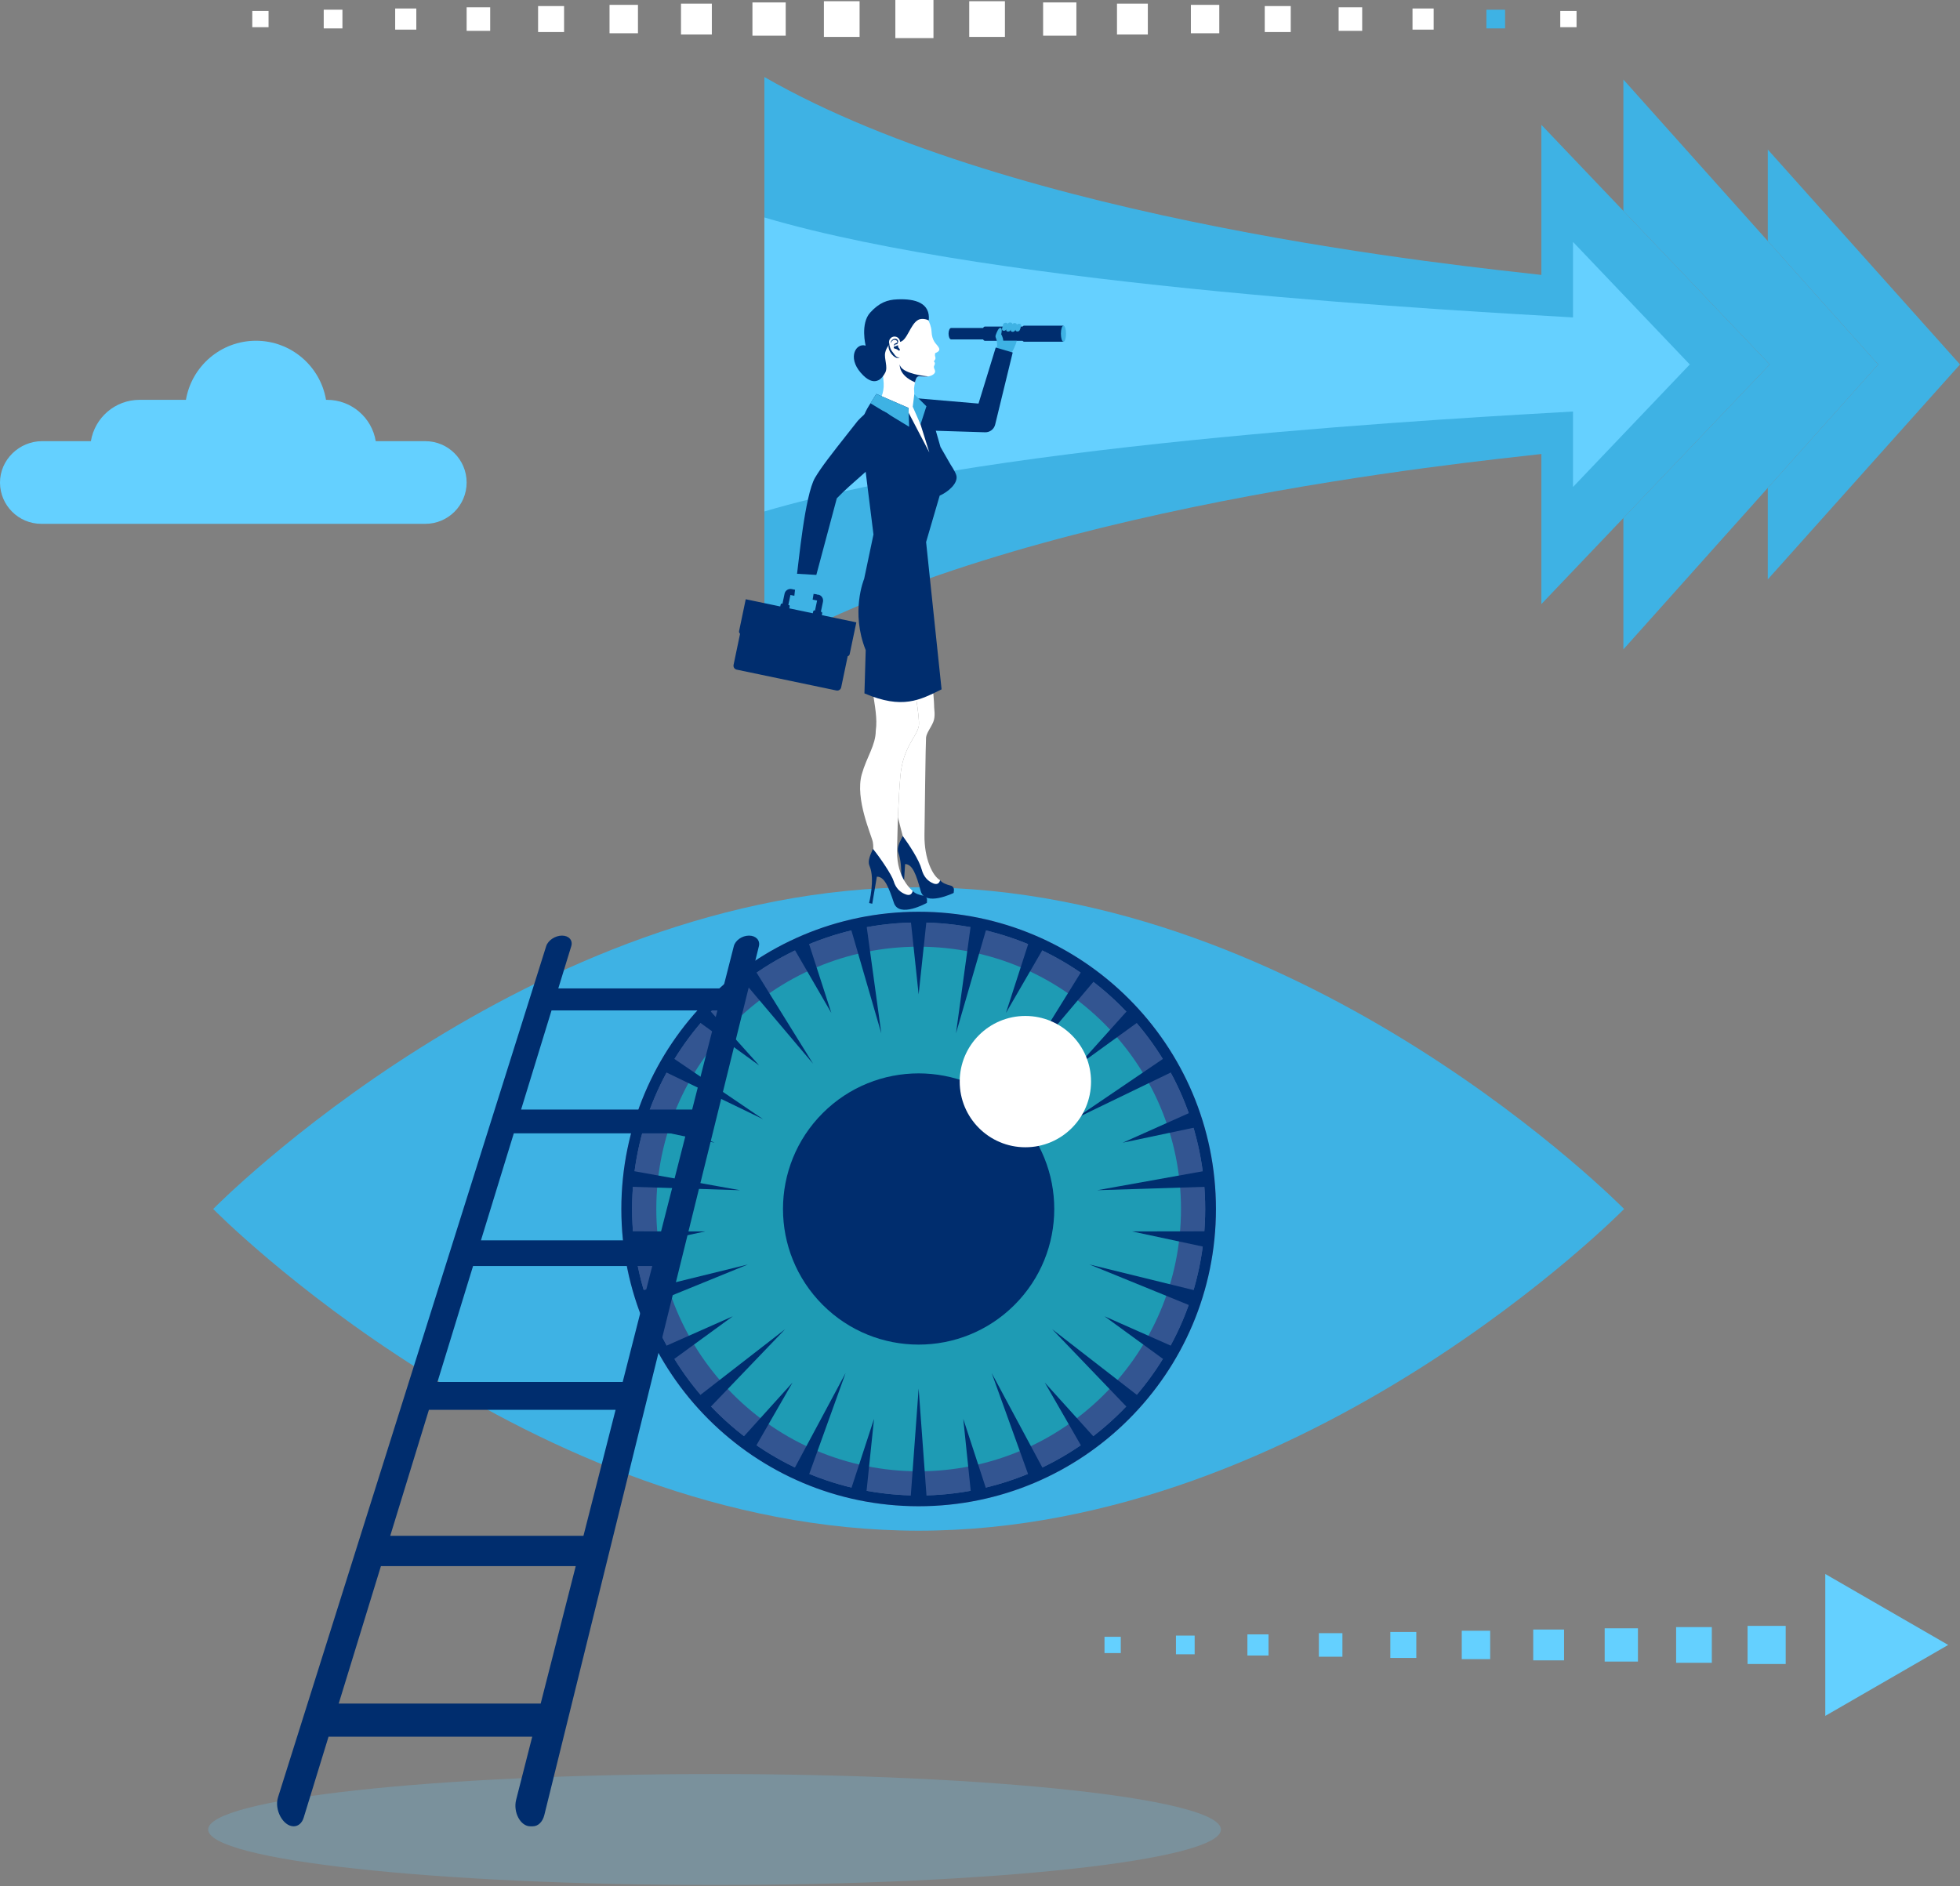 <svg width="506" height="487" viewBox="0 0 506 487" fill="none" xmlns="http://www.w3.org/2000/svg">
<rect x="0" y="0" width="506" height="487" fill="#808080" stroke="none"/>
<path d="M419.097 167.673V133.757L456.874 94.106L419.097 54.456V20.54L484.875 94.108L419.097 167.673Z" fill="#3EB2E4"/>
<path d="M456.376 149.605V125.981L484.875 94.106L456.376 62.234V38.608L506 94.108L456.376 149.605Z" fill="#3EB2E4"/>
<path d="M197.337 19.886C262.731 57.453 378.965 68.789 397.93 70.989V32.238L456.875 94.106L397.93 155.975V117.224C378.965 119.425 262.73 130.76 197.337 168.328V19.886Z" fill="#3EB2E4"/>
<path d="M197.337 56.152C258.505 74.277 380.351 80.415 406.095 81.961V62.469L436.238 94.106L406.095 125.743V106.252C380.351 107.797 258.505 113.935 197.336 132.061L197.337 56.152Z" fill="#65D0FF"/>
<path d="M0 124.655C0.019 127.573 1.21 130.216 3.127 132.13C5.058 134.063 7.727 135.257 10.674 135.257H109.794C115.69 135.257 120.467 130.478 120.467 124.584C120.467 118.685 115.688 113.911 109.794 113.911H97.002C96.012 107.86 90.761 103.24 84.428 103.24H84.168C82.701 94.579 75.163 87.984 66.086 87.984C57.002 87.984 49.469 94.585 48.002 103.24H36.039C29.706 103.24 24.455 107.858 23.465 113.911H10.861C4.952 113.911 -0.039 118.746 0 124.655Z" fill="#64D0FF"/>
<path d="M240.988 0H231.146V9.842H240.988V0Z" fill="url(#paint0_linear_598_29611)"/>
<path d="M221.915 0.313H212.7V9.529H221.915V0.313Z" fill="url(#paint1_linear_598_29611)"/>
<path d="M202.843 0.627H194.253V9.216H202.843V0.627Z" fill="url(#paint2_linear_598_29611)"/>
<path d="M183.77 0.94H175.807V8.903H183.77V0.94Z" fill="url(#paint3_linear_598_29611)"/>
<path d="M164.697 1.253H157.36V8.589H164.697V1.253Z" fill="url(#paint4_linear_598_29611)"/>
<path d="M145.623 1.566H138.914V8.276H145.623V1.566Z" fill="url(#paint5_linear_598_29611)"/>
<path d="M126.55 1.88H120.467V7.963H126.55V1.88Z" fill="url(#paint6_linear_598_29611)"/>
<path d="M107.477 2.193H102.021V7.65H107.477V2.193Z" fill="url(#paint7_linear_598_29611)"/>
<path d="M88.404 2.506H83.574V7.336H88.404V2.506Z" fill="url(#paint8_linear_598_29611)"/>
<path d="M69.331 2.819H65.127V7.023H69.331V2.819Z" fill="url(#paint9_linear_598_29611)"/>
<path d="M259.435 0.313H250.219V9.529H259.435V0.313Z" fill="url(#paint10_linear_598_29611)"/>
<path d="M277.882 0.626H269.293V9.216H277.882V0.626Z" fill="url(#paint11_linear_598_29611)"/>
<path d="M296.329 0.94H288.366V8.903H296.329V0.94Z" fill="url(#paint12_linear_598_29611)"/>
<path d="M314.775 1.253H307.439V8.589H314.775V1.253Z" fill="url(#paint13_linear_598_29611)"/>
<path d="M333.221 1.566H326.511V8.276H333.221V1.566Z" fill="url(#paint14_linear_598_29611)"/>
<path d="M351.668 1.879H345.585V7.963H351.668V1.879Z" fill="url(#paint15_linear_598_29611)"/>
<path d="M370.115 2.193H364.658V7.65H370.115V2.193Z" fill="url(#paint16_linear_598_29611)"/>
<path d="M388.561 2.506H383.731V7.336H388.561V2.506Z" fill="#3EB2E4"/>
<path d="M407.008 7.023H402.804V2.819H407.008V7.023Z" fill="url(#paint17_linear_598_29611)"/>
<path d="M461.001 419.811H451.159V429.653H461.001V419.811Z" fill="#64D0FF"/>
<path d="M441.928 420.124H432.713V429.34H441.928V420.124Z" fill="#64D0FF"/>
<path d="M422.855 420.437H414.266V429.027H422.855V420.437Z" fill="#64D0FF"/>
<path d="M403.782 420.751H395.819V428.714H403.782V420.751Z" fill="#64D0FF"/>
<path d="M384.709 421.064H377.373V428.4H384.709V421.064Z" fill="#64D0FF"/>
<path d="M365.636 421.377H358.927V428.087H365.636V421.377Z" fill="#64D0FF"/>
<path d="M346.563 421.69H340.48V427.774H346.563V421.69Z" fill="#64D0FF"/>
<path d="M327.49 422.004H322.033V427.461H327.49V422.004Z" fill="#64D0FF"/>
<path d="M308.417 422.317H303.587V427.147H308.417V422.317Z" fill="#64D0FF"/>
<path d="M289.344 422.63H285.14V426.834H289.344V422.63Z" fill="#64D0FF"/>
<path d="M471.219 406.412L502.951 424.732L471.219 443.052V406.412Z" fill="#64D0FF"/>
<path opacity="0.22" d="M184.47 486.721C256.669 486.721 315.198 480.305 315.198 472.391C315.198 464.477 256.669 458.061 184.47 458.061C112.271 458.061 53.742 464.477 53.742 472.391C53.742 480.305 112.271 486.721 184.47 486.721Z" fill="#64D0FF"/>
<path d="M419.284 312.168C419.284 312.168 337.744 395.233 237.161 395.233C136.577 395.233 55.038 312.168 55.038 312.168C55.038 312.168 136.577 229.102 237.161 229.102C337.744 229.102 419.284 312.168 419.284 312.168Z" fill="#3EB2E4"/>
<path d="M237.16 388.919C279.549 388.919 313.911 354.556 313.911 312.168C313.911 269.78 279.549 235.417 237.16 235.417C194.772 235.417 160.41 269.78 160.41 312.168C160.41 354.556 194.772 388.919 237.16 388.919Z" fill="#7188BC"/>
<path opacity="0.55" d="M237.161 386.145C278.017 386.145 311.137 353.024 311.137 312.168C311.137 271.312 278.017 238.191 237.161 238.191C196.304 238.191 163.184 271.312 163.184 312.168C163.184 353.024 196.304 386.145 237.161 386.145Z" fill="#002D6E"/>
<path d="M237.16 379.894C274.565 379.894 304.887 349.572 304.887 312.168C304.887 274.764 274.565 244.442 237.16 244.442C199.756 244.442 169.434 274.764 169.434 312.168C169.434 349.572 199.756 379.894 237.16 379.894Z" fill="#1E9BB4"/>
<path d="M261.916 336.927C275.59 323.253 275.59 301.082 261.916 287.408C248.241 273.733 226.071 273.733 212.396 287.408C198.722 301.082 198.722 323.253 212.396 336.927C226.071 350.602 248.241 350.602 261.916 336.927Z" fill="#002D6E"/>
<path d="M239.282 236.856L237.16 256.766L235.039 236.856H239.282Z" fill="#002D6E"/>
<path d="M208.466 242.504L214.627 261.556L204.591 244.229L208.466 242.504Z" fill="#002D6E"/>
<path d="M182.612 260.198L195.989 275.097L179.773 263.35L182.612 260.198Z" fill="#002D6E"/>
<path d="M166.19 286.878L184.47 295.048L164.879 290.912L166.19 286.878Z" fill="#002D6E"/>
<path d="M162.039 317.931L182.062 317.959L162.482 322.15L162.039 317.931Z" fill="#002D6E"/>
<path d="M170.877 347.987L189.181 339.869L172.999 351.661L170.877 347.987Z" fill="#002D6E"/>
<path d="M191.177 371.85L204.596 356.989L194.609 374.344L191.177 371.85Z" fill="#002D6E"/>
<path d="M219.427 385.394L225.642 366.359L223.577 386.276L219.427 385.394Z" fill="#002D6E"/>
<path d="M250.744 386.276L248.679 366.359L254.894 385.394L250.744 386.276Z" fill="#002D6E"/>
<path d="M279.712 374.344L269.725 356.989L283.144 371.85L279.712 374.344Z" fill="#002D6E"/>
<path d="M301.323 351.661L285.14 339.869L303.444 347.987L301.323 351.661Z" fill="#002D6E"/>
<path d="M311.839 322.15L292.259 317.959L312.282 317.931L311.839 322.15Z" fill="#002D6E"/>
<path d="M309.442 290.912L289.851 295.048L308.131 286.878L309.442 290.912Z" fill="#002D6E"/>
<path d="M294.548 263.35L278.332 275.097L291.709 260.198L294.548 263.35Z" fill="#002D6E"/>
<path d="M269.73 244.229L259.694 261.556L265.855 242.504L269.73 244.229Z" fill="#002D6E"/>
<path d="M223.577 238.06L227.52 266.815L219.427 238.942L223.577 238.06Z" fill="#002D6E"/>
<path d="M194.609 249.992L209.907 274.657L191.177 252.486L194.609 249.992Z" fill="#002D6E"/>
<path d="M172.999 272.675L197.006 288.985L170.877 276.349L172.999 272.675Z" fill="#002D6E"/>
<path d="M162.482 302.186L191.048 307.321L162.039 306.405L162.482 302.186Z" fill="#002D6E"/>
<path d="M164.879 333.423L193.064 326.496L166.19 337.458L164.879 333.423Z" fill="#002D6E"/>
<path d="M179.773 360.985L202.704 343.193L182.612 364.138L179.773 360.985Z" fill="#002D6E"/>
<path d="M204.591 380.107L218.302 354.526L208.466 381.832L204.591 380.107Z" fill="#002D6E"/>
<path d="M235.039 387.48L237.16 358.534L239.282 387.48H235.039Z" fill="#002D6E"/>
<path d="M265.855 381.832L256.019 354.526L269.731 380.107L265.855 381.832Z" fill="#002D6E"/>
<path d="M291.709 364.138L271.617 343.193L294.548 360.985L291.709 364.138Z" fill="#002D6E"/>
<path d="M308.131 337.458L281.257 326.496L309.442 333.423L308.131 337.458Z" fill="#002D6E"/>
<path d="M312.282 306.405L283.273 307.321L311.839 302.186L312.282 306.405Z" fill="#002D6E"/>
<path d="M303.444 276.349L277.315 288.985L301.322 272.675L303.444 276.349Z" fill="#002D6E"/>
<path d="M283.144 252.486L264.414 274.657L279.712 249.992L283.144 252.486Z" fill="#002D6E"/>
<path d="M254.893 238.942L246.801 266.815L250.744 238.06L254.893 238.942Z" fill="#002D6E"/>
<path d="M264.713 296.23C274.075 296.23 281.666 288.64 281.666 279.277C281.666 269.914 274.075 262.324 264.713 262.324C255.35 262.324 247.76 269.914 247.76 279.277C247.76 288.64 255.35 296.23 264.713 296.23Z" fill="url(#paint18_linear_598_29611)"/>
<path d="M262.858 288.516C268.985 288.516 273.951 283.549 273.951 277.423C273.951 271.296 268.985 266.33 262.858 266.33C256.732 266.33 251.765 271.296 251.765 277.423C251.765 283.549 256.732 288.516 262.858 288.516Z" fill="url(#paint19_linear_598_29611)"/>
<path d="M237.16 235.417C194.773 235.417 160.41 269.781 160.41 312.168C160.41 354.555 194.773 388.919 237.16 388.919C279.548 388.919 313.911 354.555 313.911 312.168C313.911 269.781 279.548 235.417 237.16 235.417ZM237.16 386.145C196.305 386.145 163.184 353.024 163.184 312.168C163.184 271.312 196.305 238.191 237.16 238.191C278.016 238.191 311.137 271.312 311.137 312.168C311.137 353.024 278.016 386.145 237.16 386.145Z" fill="#002D6E"/>
<path d="M193.367 241.578C191.584 241.578 189.829 242.803 189.442 244.317L186.663 255.215H144.132L147.477 244.317C147.943 242.802 146.875 241.578 145.092 241.578C144.201 241.578 143.297 241.884 142.558 242.38C141.817 242.875 141.24 243.56 141.001 244.317L71.777 464.062C70.759 467.294 73.075 471.56 75.82 471.56C77.001 471.56 77.974 470.72 78.4 469.329L84.816 448.429H137.401L133.25 464.709C132.43 467.924 134.371 471.559 136.885 471.559H137.545C138.918 471.559 140.086 470.426 140.52 468.669L195.918 244.317C196.292 242.802 195.149 241.578 193.367 241.578ZM139.584 439.87H87.444L98.338 404.386H148.631L139.584 439.87ZM150.627 396.553H100.743L110.73 364.02H158.923L150.627 396.553ZM160.756 356.825H112.939L122.128 326.891H168.389L160.756 356.825ZM170.078 320.26H124.164L132.648 292.625H177.125L170.078 320.26ZM178.688 286.493H134.529L142.386 260.9H185.213L178.688 286.493Z" fill="#002D6E"/>
<path d="M264.419 84.084C264.263 84.084 264.116 84.169 263.986 84.317H254.288C254.102 84.317 253.931 84.454 253.792 84.682H245.554C245.184 84.682 244.884 85.344 244.884 86.16C244.884 86.977 245.184 87.639 245.554 87.639H253.792C253.931 87.867 254.102 88.003 254.288 88.003H263.986C264.116 88.152 264.263 88.237 264.419 88.237H274.549V84.084L264.419 84.084Z" fill="#002D6E"/>
<path d="M274.549 88.237C274.914 88.237 275.211 87.307 275.211 86.16C275.211 85.013 274.914 84.084 274.549 84.084C274.183 84.084 273.887 85.013 273.887 86.16C273.887 87.307 274.183 88.237 274.549 88.237Z" fill="#3EB2E4"/>
<path d="M274.549 87.936C274.404 87.731 274.201 87.118 274.201 86.16C274.201 85.202 274.404 84.59 274.549 84.385C274.694 84.59 274.897 85.202 274.897 86.16C274.897 87.118 274.694 87.731 274.549 87.936Z" fill="#3EB2E4"/>
<path d="M262.491 88.003C262.491 88.003 262.12 89.584 261.07 91.221L257 90.487C257 90.487 257.441 89.776 257.431 89.116C257.404 87.081 256.735 87.312 257.12 86.342C257.315 85.847 257.811 84.502 258.331 84.658C258.809 84.806 258.546 86.011 258.471 86.306C258.471 86.306 258.933 87.003 259.008 88.003H262.491Z" fill="#3EB2E4"/>
<path d="M263.527 83.757C263.44 83.671 263.303 83.613 263.138 83.602C262.871 83.585 262.611 83.7 262.49 83.872C262.512 83.76 262.473 83.654 262.391 83.573C262.303 83.487 262.167 83.429 262.002 83.419C261.726 83.401 261.458 83.524 261.342 83.707C261.376 83.481 261.165 83.287 260.852 83.267C260.526 83.247 260.212 83.421 260.145 83.658C260.108 83.489 259.925 83.358 259.673 83.342C259.354 83.322 259.047 83.494 258.986 83.728L258.701 84.827C258.701 84.827 258.558 85.371 259.109 85.407C259.441 85.428 259.618 85.252 259.625 85.244C259.691 85.196 259.748 85.106 259.794 85.008C259.778 85.058 259.628 85.572 260.217 85.603C260.56 85.62 260.742 85.443 260.75 85.435C260.834 85.364 260.919 85.18 260.979 85.027L260.966 85.079C260.966 85.079 260.77 85.638 261.387 85.677C261.864 85.707 262.059 85.376 262.156 85.13C262.153 85.299 262.211 85.562 262.595 85.587C262.937 85.609 263.12 85.427 263.127 85.419C263.282 85.289 263.44 84.779 263.44 84.779L263.622 84.076C263.653 83.956 263.614 83.842 263.527 83.757Z" fill="#3EB2E4"/>
<path d="M261.443 91.018L256.912 109.635C256.621 110.83 255.532 111.658 254.303 111.619L241.21 111.209L236.39 102.815L252.617 104.204L257.063 89.734L261.443 91.018Z" fill="#002D6E"/>
<path d="M243.081 228.38L240.85 230.918L233.143 218.515L233.055 215.86H233.057C232.805 214.922 232.339 213.147 231.818 211.014C231.946 207.567 232.143 203.654 232.444 200.358C233.131 192.811 236.711 190.233 237.2 187.459C237.381 186.436 236.996 183.398 236.551 180.543L235.896 180.438L240.951 179.034C241.072 180.598 241.171 181.913 241.155 182.176C241.113 182.936 241.585 184.911 240.921 186.453C240.258 187.998 239.188 189.254 239.07 190.458C238.966 191.5 238.728 210.479 238.663 215.61C238.587 221.783 240.793 226.224 242.693 227.266L243.081 228.38Z" fill="url(#paint20_linear_598_29611)"/>
<path d="M232.481 229.784L233.233 229.79L233.671 223.1C235.602 223.132 236.571 225.928 237.69 230.059C238.808 234.19 246.202 230.557 246.202 230.557L246.27 229.833C246.321 229.292 245.966 228.793 245.436 228.67C244.553 228.464 243.273 228.045 242.693 227.266C242.693 227.266 242.47 228.694 240.977 228.112C239.484 227.529 238.424 226.308 237.944 224.494C237.291 222.032 234.746 218.189 233.054 215.861C231.84 218.203 231.561 219.198 231.965 220.321C233.193 223.74 232.481 229.784 232.481 229.784Z" fill="#002D6E"/>
<path d="M225.229 222.796L233.521 232.225L235.81 231.633L235.607 230.033C235.607 230.033 231.438 226.8 231.599 219.732C231.599 219.732 231.72 208.263 232.444 200.358C233.132 192.811 236.711 190.234 237.2 187.457C237.38 186.435 236.994 183.398 236.55 180.544L225.34 178.752C225.817 182.137 226.554 185.479 226.092 188.682C226.057 192.468 223.765 195.383 222.48 199.918C220.686 206.259 224.992 215.66 225.329 217.402C225.668 219.146 225.229 222.796 225.229 222.796Z" fill="url(#paint21_linear_598_29611)"/>
<path d="M224.371 233.17L225.186 233.347L226.372 226.367C228.302 226.293 229.422 229.033 230.765 233.096C232.108 237.16 239.292 233.127 239.292 233.127L239.321 232.401C239.341 231.857 238.96 231.379 238.424 231.284C237.531 231.127 236.23 230.779 235.608 230.033C235.608 230.033 235.464 231.471 233.941 230.971C232.418 230.471 231.245 229.325 230.714 227.525C230.227 225.875 227.176 221.404 225.359 219.172C224.275 221.578 224.051 222.586 224.516 223.686C225.929 227.032 224.371 233.17 224.371 233.17Z" fill="#002D6E"/>
<path d="M227.069 103.44C227.069 103.44 228.267 101.628 228.137 98.974C227.946 95.066 226.447 89.726 226.856 88.895C229.932 82.647 238.611 81.006 238.611 81.006C238.611 81.006 240.378 83.192 240.488 85.585C240.599 87.978 241.611 88.688 242.098 89.353C242.584 90.018 242.887 90.629 241.43 91.178C241.43 91.178 241.303 91.761 241.425 92.056C241.546 92.351 241.545 92.716 241.333 92.956C241.333 92.956 240.975 93.316 241.194 93.463C241.412 93.609 241.417 93.971 241.183 94.417C240.776 95.194 242.022 95.78 241.002 96.627C240.076 97.396 238.597 97.277 237.432 97.164C237.085 97.13 236.752 97.305 236.584 97.61C236.294 98.136 236.112 99.056 235.968 100.3L236.098 103.136L239.938 116.86L233.346 113.009L227.069 103.44Z" fill="url(#paint22_linear_598_29611)"/>
<path d="M232.295 92.231C232.274 92.255 231.727 92.85 230.662 91.922C229.76 91.136 229.037 89.778 229.544 88.482C229.544 89.043 229.753 89.578 229.828 89.828C229.985 90.348 230.298 90.76 231.013 91.67C231.712 92.562 232.272 92.244 232.295 92.231Z" fill="#002D6E"/>
<path d="M236.217 98.708C236.317 98.246 236.438 97.878 236.584 97.61C236.751 97.304 237.085 97.13 237.432 97.164C238.119 97.229 238.915 97.299 239.641 97.185C236.764 96.927 232.589 96.007 232.281 94.107C232.281 94.107 231.95 96.898 236.217 98.708Z" fill="url(#paint23_linear_598_29611)"/>
<path d="M239.774 82.727C239.124 82.399 237.9 82.132 237.06 82.586C234.993 83.704 234.239 87.885 232.366 88.278C232.285 87.009 230.837 86.458 229.954 87.297C229.461 87.764 229.46 88.406 229.568 88.945C229.087 89.536 228.671 90.323 228.521 91.06C228.195 92.65 229.304 94.761 228.529 96.23C227.751 97.705 225.754 100.331 222.219 96.252C218.685 92.172 221.078 88.464 223.477 89.252C223.477 89.252 222.066 83.575 224.637 80.731C226.992 78.125 229.119 77.388 231.666 77.297C236.357 77.082 240.212 78.265 239.774 82.727Z" fill="#002D6E"/>
<path d="M231.573 88.902C231.573 88.902 232.213 88.157 231.615 87.642C231.018 87.127 229.974 87.719 229.917 88.627C229.917 88.627 230.369 87.673 230.969 87.74C231.57 87.807 231.659 88.21 231.652 88.436C231.652 88.436 231.401 88.596 231.098 88.697C230.795 88.797 230.739 89.222 230.734 89.427C230.734 89.427 230.85 89.109 231.062 89.016C231.275 88.923 231.318 88.856 231.573 88.902Z" fill="#002D6E"/>
<path d="M231.477 89.286L231.854 89.122C231.854 89.122 231.798 89.384 231.887 89.623C231.977 89.862 232.262 90.046 232.304 90.231C232.346 90.415 232.186 90.648 232.012 90.512C231.839 90.376 231.433 90.073 231.053 90.029C230.672 89.985 230.698 89.62 230.766 89.556C230.835 89.492 231.099 89.45 231.477 89.286Z" fill="#002D6E"/>
<path d="M242.591 127.974L239.084 139.962L243.08 177.992C237.486 180.75 232.996 183.235 223.166 179.034L223.493 167.863C223.493 167.861 223.491 167.861 223.491 167.859C219.567 158.062 223.006 149.658 223.095 149.447V149.445L225.5 138L222.045 110.297C222.177 109.765 222.342 109.208 222.432 108.937C222.432 108.935 222.434 108.935 222.434 108.933C222.905 107.434 223.46 106.277 223.904 105.474C224.349 104.67 224.688 104.221 224.732 104.133L226.235 101.719L234.553 105.328L234.592 106.62L239.938 116.859L236.397 105.616L236.39 102.815L239.17 104.901L239.949 105.474L242.798 115.409L245.355 119.874C245.355 119.874 246.583 121.705 246.874 122.675C247.496 124.755 244.701 127.065 242.591 127.974Z" fill="#002D6E"/>
<path d="M234.59 106.62L234.7 110.193L224.73 104.133L226.234 101.72L234.551 105.33L234.59 106.62Z" fill="#3EB2E4"/>
<path d="M235.636 105.01L237.648 109.584L239.168 104.901L236.038 101.797L235.636 105.01Z" fill="#3EB2E4"/>
<path d="M211.216 153.531L209.718 153.218C209.77 153.494 209.841 153.879 209.841 153.993C209.85 155.923 209.841 156.037 210.184 156.326C210.505 156.597 210.708 156.646 210.787 156.391C210.839 156.217 211.109 154.58 211.216 153.531Z" fill="#3EB2E4"/>
<path d="M212.18 158.838L212.261 158.384L212.216 158.028L211.92 157.966L212.461 155.378C212.637 154.536 212.097 153.711 211.256 153.535L204.386 152.099C203.545 151.923 202.72 152.463 202.544 153.304L202.003 155.891L201.707 155.829L201.524 156.139L201.429 156.59L201.431 156.591L193.64 154.962L192.521 154.729L190.806 162.936C190.749 163.208 190.857 163.475 191.06 163.638L189.38 171.671C189.263 172.235 189.623 172.786 190.186 172.904L215.931 178.286C216.493 178.404 217.045 178.043 217.163 177.479L218.843 169.446C219.094 169.378 219.3 169.177 219.357 168.904L221.073 160.697L212.18 158.838ZM203.816 156.272L203.519 156.209L204.06 153.622L210.944 155.061L210.403 157.648L210.106 157.586L209.925 157.895L209.829 158.347L203.771 157.08L203.86 156.628L203.816 156.272Z" fill="#002D6E"/>
<path d="M215.322 155.63C215.321 155.668 215.321 155.707 215.32 155.748L215.322 155.748C215.321 155.707 215.323 155.668 215.322 155.63Z" fill="#FFA55F"/>
<path d="M205.247 152.282L204.992 154.524C204.885 155.192 205.874 155.638 206.03 154.683L205.96 155.116C205.839 155.877 206.936 156.13 207.165 155.405L207.142 155.603C207.087 155.943 207.317 156.264 207.657 156.316C207.996 156.373 208.318 156.141 208.37 155.801L208.471 155.187C208.488 156.159 209.573 156.196 209.731 155.21C210.012 153.472 209.947 153.858 210.049 153.286L211.217 153.531C211.226 152.282 211.427 152.32 210.376 149.726C210.136 149.141 210.107 148.706 210.205 147.967L206.628 147.848C206.367 149.363 205.392 150.466 205.247 152.282Z" fill="#3EB2E4"/>
<path d="M210.421 123.338C207.792 127.788 206.125 145.782 205.769 148.155L210.746 148.443C213.173 139.361 213.391 138.554 216.033 128.667C218.64 126.04 218.01 126.669 228.456 117.413C235.409 111.302 229.564 104.173 224.248 106.111C223.348 106.799 222.39 107.643 221.436 108.667C220.58 109.754 219.782 110.765 219.036 111.711C219.035 111.713 219.035 111.713 219.034 111.714C214.602 117.331 212.03 120.617 210.421 123.338Z" fill="#002D6E"/>
<defs>
<linearGradient id="paint0_linear_598_29611" x1="61.376" y1="4.921" x2="264.667" y2="4.921" gradientUnits="userSpaceOnUse">
<stop stop-color="white"/>
<stop offset="1" stop-color="white"/>
</linearGradient>
<linearGradient id="paint1_linear_598_29611" x1="61.375" y1="4.921" x2="264.666" y2="4.921" gradientUnits="userSpaceOnUse">
<stop stop-color="white"/>
<stop offset="1" stop-color="white"/>
</linearGradient>
<linearGradient id="paint2_linear_598_29611" x1="61.376" y1="4.921" x2="264.667" y2="4.921" gradientUnits="userSpaceOnUse">
<stop stop-color="white"/>
<stop offset="1" stop-color="white"/>
</linearGradient>
<linearGradient id="paint3_linear_598_29611" x1="61.376" y1="4.921" x2="264.667" y2="4.921" gradientUnits="userSpaceOnUse">
<stop stop-color="white"/>
<stop offset="1" stop-color="white"/>
</linearGradient>
<linearGradient id="paint4_linear_598_29611" x1="61.376" y1="4.921" x2="264.667" y2="4.921" gradientUnits="userSpaceOnUse">
<stop stop-color="white"/>
<stop offset="1" stop-color="white"/>
</linearGradient>
<linearGradient id="paint5_linear_598_29611" x1="61.376" y1="4.921" x2="264.667" y2="4.921" gradientUnits="userSpaceOnUse">
<stop stop-color="white"/>
<stop offset="1" stop-color="white"/>
</linearGradient>
<linearGradient id="paint6_linear_598_29611" x1="61.376" y1="4.921" x2="264.667" y2="4.921" gradientUnits="userSpaceOnUse">
<stop stop-color="white"/>
<stop offset="1" stop-color="white"/>
</linearGradient>
<linearGradient id="paint7_linear_598_29611" x1="61.376" y1="4.921" x2="264.666" y2="4.921" gradientUnits="userSpaceOnUse">
<stop stop-color="white"/>
<stop offset="1" stop-color="white"/>
</linearGradient>
<linearGradient id="paint8_linear_598_29611" x1="61.376" y1="4.921" x2="264.667" y2="4.921" gradientUnits="userSpaceOnUse">
<stop stop-color="white"/>
<stop offset="1" stop-color="white"/>
</linearGradient>
<linearGradient id="paint9_linear_598_29611" x1="61.376" y1="4.921" x2="264.668" y2="4.921" gradientUnits="userSpaceOnUse">
<stop stop-color="white"/>
<stop offset="1" stop-color="white"/>
</linearGradient>
<linearGradient id="paint10_linear_598_29611" x1="410.76" y1="4.921" x2="207.468" y2="4.921" gradientUnits="userSpaceOnUse">
<stop stop-color="white"/>
<stop offset="1" stop-color="white"/>
</linearGradient>
<linearGradient id="paint11_linear_598_29611" x1="410.759" y1="4.921" x2="207.468" y2="4.921" gradientUnits="userSpaceOnUse">
<stop stop-color="white"/>
<stop offset="1" stop-color="white"/>
</linearGradient>
<linearGradient id="paint12_linear_598_29611" x1="410.76" y1="4.921" x2="207.468" y2="4.921" gradientUnits="userSpaceOnUse">
<stop stop-color="white"/>
<stop offset="1" stop-color="white"/>
</linearGradient>
<linearGradient id="paint13_linear_598_29611" x1="410.76" y1="4.921" x2="207.468" y2="4.921" gradientUnits="userSpaceOnUse">
<stop stop-color="white"/>
<stop offset="1" stop-color="white"/>
</linearGradient>
<linearGradient id="paint14_linear_598_29611" x1="410.759" y1="4.921" x2="207.468" y2="4.921" gradientUnits="userSpaceOnUse">
<stop stop-color="white"/>
<stop offset="1" stop-color="white"/>
</linearGradient>
<linearGradient id="paint15_linear_598_29611" x1="410.759" y1="4.921" x2="207.468" y2="4.921" gradientUnits="userSpaceOnUse">
<stop stop-color="white"/>
<stop offset="1" stop-color="white"/>
</linearGradient>
<linearGradient id="paint16_linear_598_29611" x1="410.759" y1="4.921" x2="207.469" y2="4.921" gradientUnits="userSpaceOnUse">
<stop stop-color="white"/>
<stop offset="1" stop-color="white"/>
</linearGradient>
<linearGradient id="paint17_linear_598_29611" x1="410.759" y1="4.921" x2="207.466" y2="4.921" gradientUnits="userSpaceOnUse">
<stop stop-color="white"/>
<stop offset="1" stop-color="white"/>
</linearGradient>
<linearGradient id="paint18_linear_598_29611" x1="250.625" y1="267.279" x2="284.495" y2="296.125" gradientUnits="userSpaceOnUse">
<stop stop-color="white"/>
<stop offset="1" stop-color="white"/>
</linearGradient>
<linearGradient id="paint19_linear_598_29611" x1="250.761" y1="267.12" x2="284.63" y2="295.966" gradientUnits="userSpaceOnUse">
<stop stop-color="white"/>
<stop offset="1" stop-color="white"/>
</linearGradient>
<linearGradient id="paint20_linear_598_29611" x1="245.2" y1="204.031" x2="223.923" y2="208.706" gradientUnits="userSpaceOnUse">
<stop stop-color="white"/>
<stop offset="1" stop-color="white"/>
</linearGradient>
<linearGradient id="paint21_linear_598_29611" x1="246.567" y1="198.303" x2="216.226" y2="211.374" gradientUnits="userSpaceOnUse">
<stop stop-color="white"/>
<stop offset="1" stop-color="white"/>
</linearGradient>
<linearGradient id="paint22_linear_598_29611" x1="247.151" y1="96.387" x2="226.842" y2="102.826" gradientUnits="userSpaceOnUse">
<stop stop-color="white"/>
<stop offset="1" stop-color="white"/>
</linearGradient>
<linearGradient id="paint23_linear_598_29611" x1="231.874" y1="95.854" x2="239.535" y2="97.638" gradientUnits="userSpaceOnUse">
<stop stop-color="#002B6F"/>
<stop offset="1" stop-color="#002D6E"/>
</linearGradient>
</defs>
</svg>
